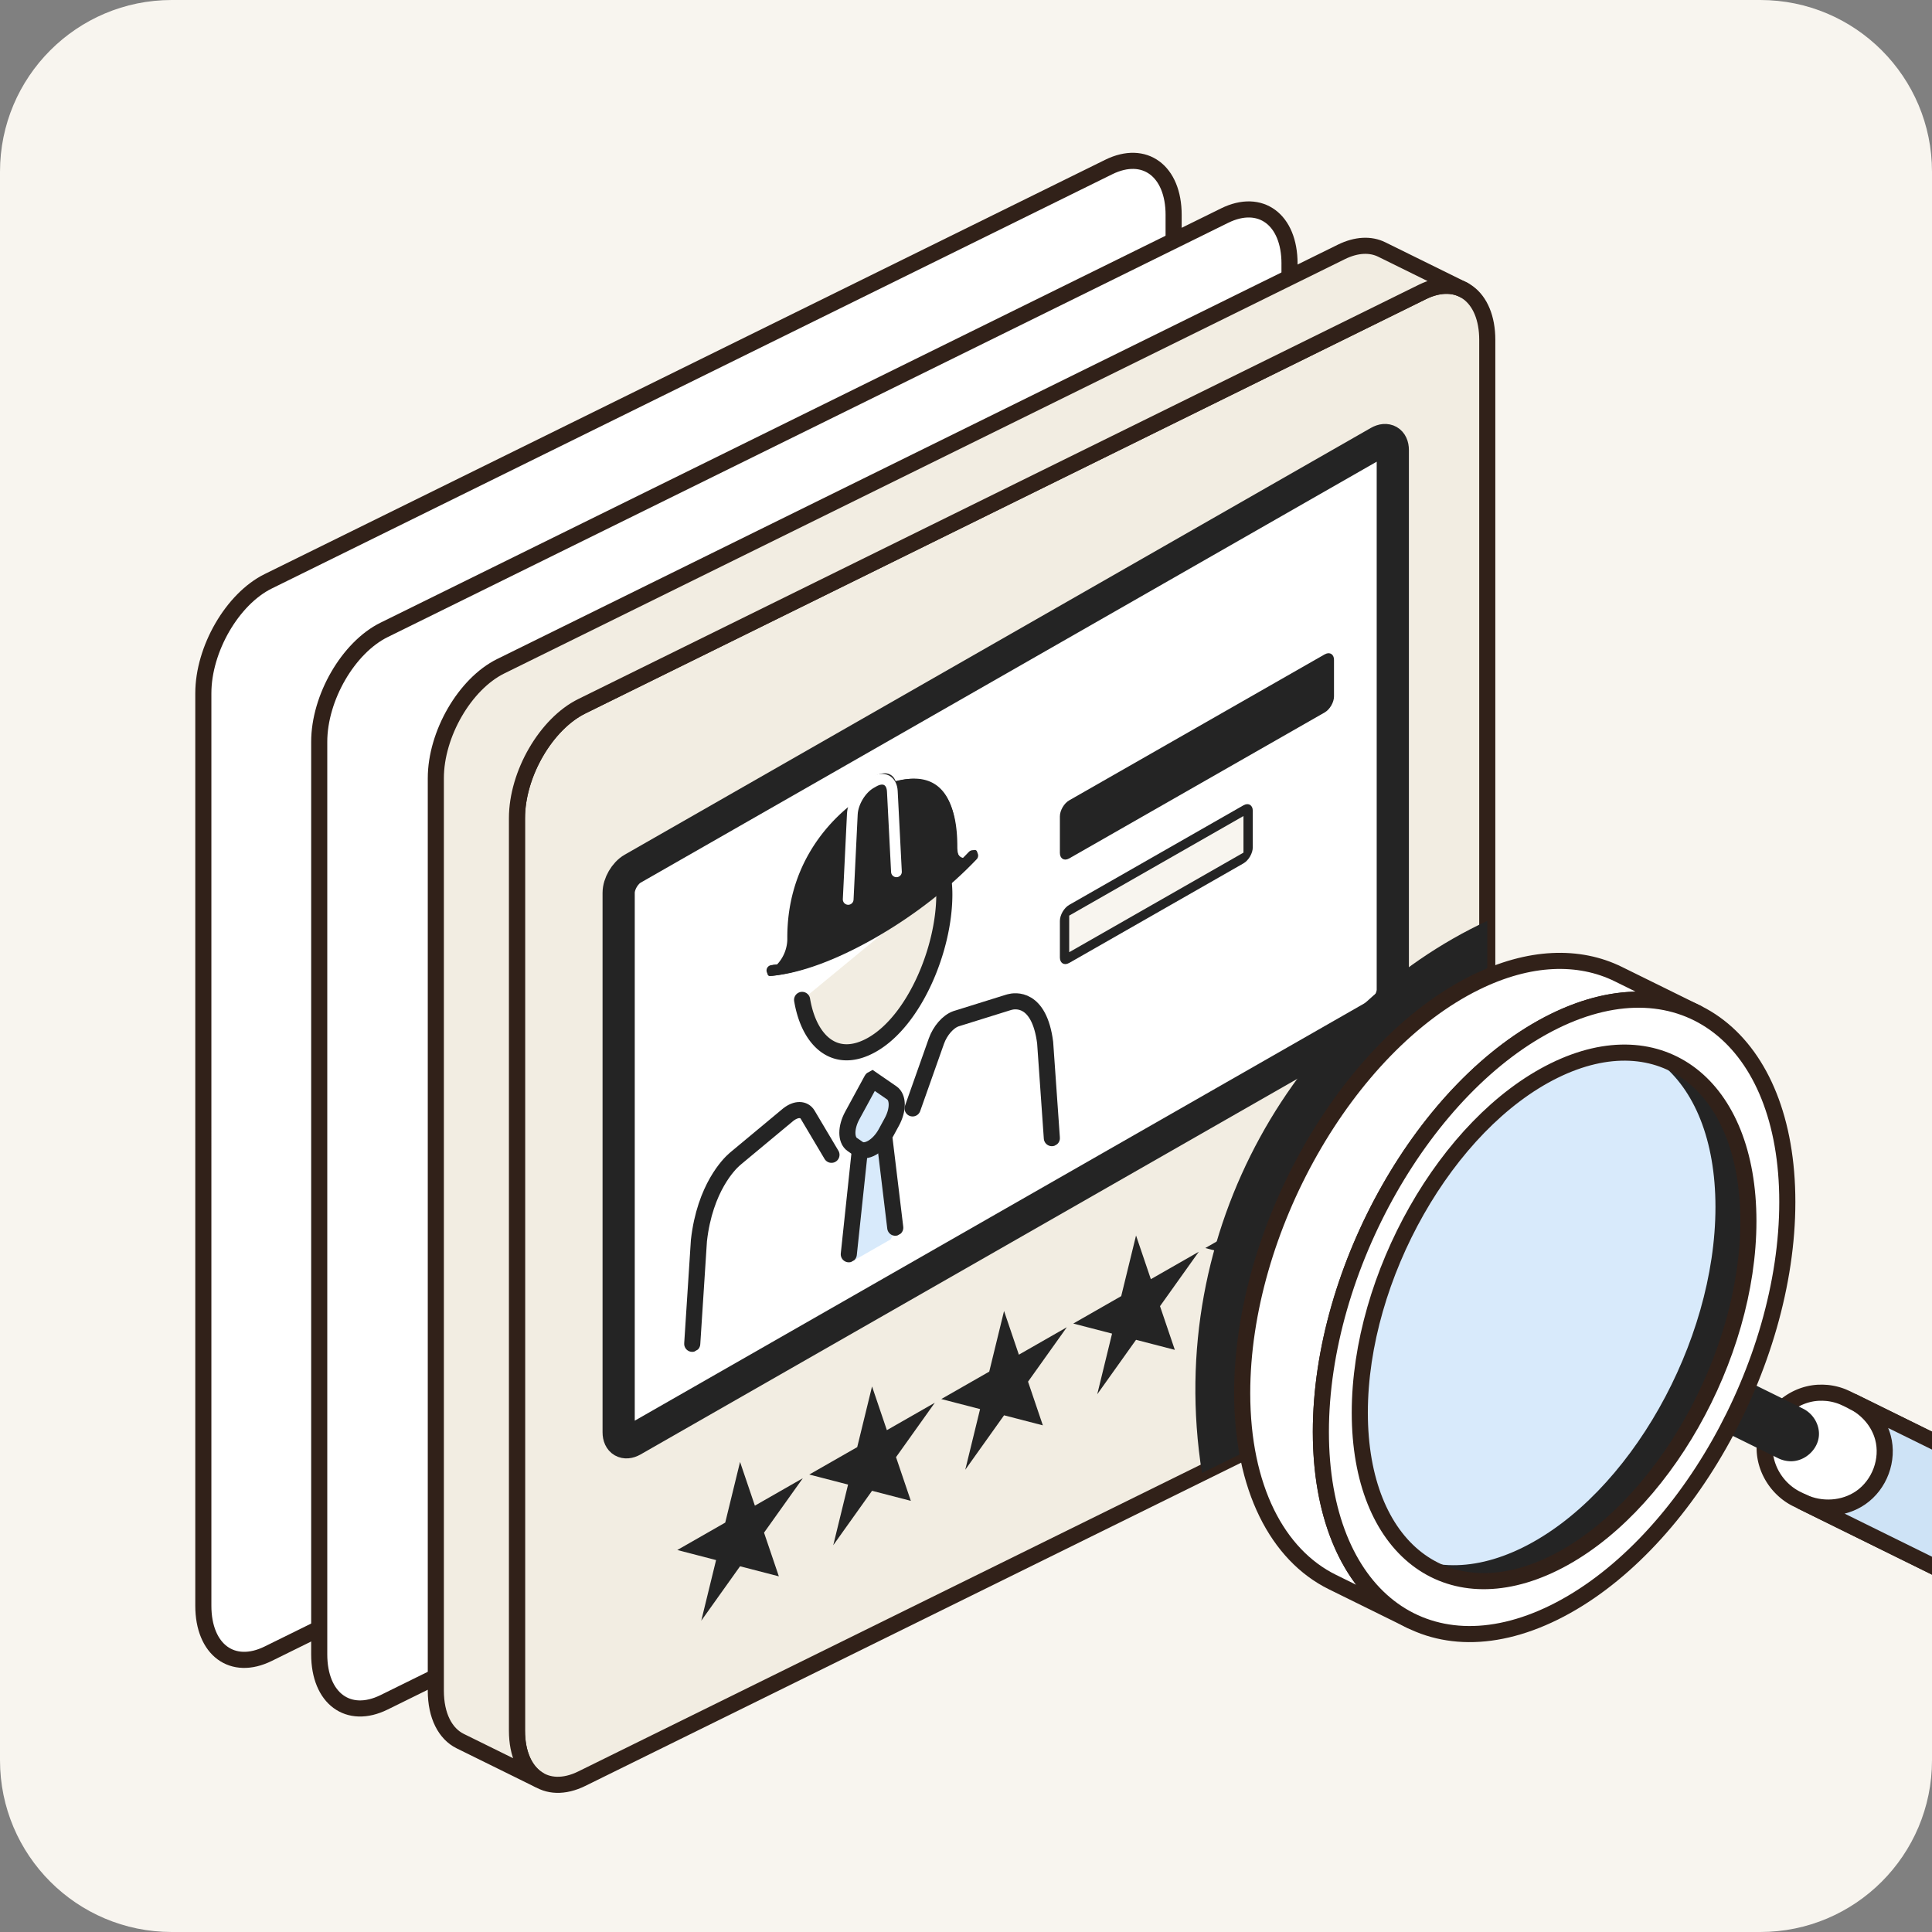 <svg xmlns="http://www.w3.org/2000/svg" width="180" height="180" fill="none"><rect width="100%" height="100%" fill="#808080" stroke="none"/><style><![CDATA[.B{fill-rule:evenodd}.C{stroke-width:1.5}.D{fill:#fff}.E{stroke-linejoin:round}.F{fill:#242424}.G{stroke:#312119}.H{stroke:#242424}.I{stroke-linecap:round}.J{fill:#f2ede2}.K{fill:#d8eafb}]]></style><g clip-path="url(#A)"><path d="M0 16C0 7.163 7.163 0 16 0h148c8.837 0 16 7.163 16 16v148c0 8.837-7.163 16-16 16H16c-8.837 0-16-7.163-16-16V16z" fill="#f8f5ef"/><g class="B"><g class="D"><g class="C E G"><path d="M109.345 20.032c0-4.112-2.709-6.116-6.047-4.471L24.991 54.156c-3.338 1.646-6.047 6.319-6.047 10.433V149.6c0 4.113 2.709 6.117 6.047 4.471l78.306-38.595c3.337-1.644 6.047-6.319 6.047-10.433V20.032h.001z"/><path d="M120.142 24.559c0-4.112-2.709-6.116-6.047-4.471L35.788 58.684c-3.338 1.646-6.047 6.319-6.047 10.433v85.012c0 4.112 2.709 6.116 6.047 4.47l78.306-38.595c3.338-1.644 6.047-6.319 6.047-10.432V24.559h.001z"/></g><use href="#D"/></g><use href="#D" class="C E G J"/></g><g clip-path="url(#B)"><g class="H"><path d="M129.764 41.929v50.266c0 .829-.583 1.834-1.302 2.245l-69.521 39.762c-.719.411-1.302.073-1.302-.756V83.18c0-.828.583-1.833 1.302-2.245l51.157-29.259 18.364-10.503c.719-.411 1.302-.073 1.302.755z" stroke-width="3" class="D E"/><rect x=".434" y=".252" width="28.423" height="4.41" rx=".5" transform="matrix(.868 -.496 0 1 98.804 75.279)" class="F"/><rect x=".434" y=".252" width="19.705" height="4.41" rx=".5" transform="matrix(.868 -.496 0 1 98.804 85.017)" fill="#f8f5ef"/></g><g clip-path="url(#C)"><path d="M89.913 79.947c-.667-.001-.804-.593-.804-1.34 0-3.189-.856-4.83-2.037-5.564-1.123-.698-2.504-.553-3.618-.227-.266-.79-1.059-1.013-1.988-.481l-.385.22c-.929.531-1.721 1.66-1.988 2.754a16.37 16.37 0 0 0-3.62 4.368c-1.181 2.084-2.037 4.705-2.037 7.893 0 .748-.138 1.496-.804 2.26l-.553.066c-.211.02-.456.268-.547.555s.007.503.218.483c2.576-.243 5.867-1.427 9.523-3.517s6.945-4.669 9.523-7.375c.211-.222.309-.55.218-.732s-.336-.15-.548.072l-.552.566z" class="B F"/><g class="H I"><path d="M79.334 75.582c-2.176 1.808-5.482 5.57-5.482 11.751a4.02 4.02 0 0 1-1.072 2.848m10.429-16.815c2.176-.681 5.482-.701 5.482 5.48 0 .816.156 1.647 1.072 1.622"/></g><path d="M79.024 83.797l.386-7.94c.053-1.088.813-2.35 1.733-2.876l.261-.149c.92-.526 1.681-.134 1.733.895l.383 7.499" stroke="#fff" class="I"/><use href="#E" class="J"/><g class="H I"><use href="#E" class="C"/><path d="M71.915 90.415c2.514-.237 5.747-1.396 9.358-3.461s6.843-4.602 9.358-7.243"/></g><path d="M79.163 117.181l.833-9.719 2.5-1.43.833 8.766-2.083 3.964-2.083-1.581z" class="K"/><g class="H C"><g class="I"><path d="M80.095 107.301l-1.015 9.556m3.315-10.871l1.014 8.395m-18.915 10.818l.623-9.617c.556-4.93 2.853-7.16 3.297-7.549l.149-.129 4.867-4.049c.741-.583 1.478-.572 1.821.005l2.215 3.73m20.532-1.553l-.625-8.904c-.556-4.294-2.852-3.897-3.297-3.777l-.149.042-4.867 1.518c-.741.264-1.478 1.119-1.821 2.088l-2.215 6.264"/></g><path d="M82.536 105.547c-.687 1.264-1.876 1.946-2.566 1.472l-.566-.389c-.606-.416-.607-1.584-.003-2.694l1.831-3.365c.004-.007.009-.013.015-.016l1.848 1.273c.602.418.602 1.583 0 2.69l-.559 1.029z" class="K"/></g></g><path d="M68.95 136.208l1.38 4.07 4.467-2.555-3.614 5.071 1.38 4.07-3.614-.937-3.614 5.071 1.38-5.649-3.614-.937 4.467-2.555 1.38-5.649zm12.297-7.034l1.38 4.071 4.467-2.555-3.614 5.07 1.38 4.071-3.614-.937-3.614 5.071 1.38-5.65-3.614-.936 4.467-2.555 1.38-5.65zm13.678-2.962l-1.38-4.071-1.38 5.65-4.467 2.555 3.614.936-1.38 5.65 3.614-5.071 3.614.936-1.38-4.07 3.614-5.07-4.467 2.555zm10.917-11.104l1.38 4.07 4.467-2.555-3.614 5.071 1.381 4.07-3.614-.936-3.614 5.07 1.38-5.649-3.614-.937 4.467-2.555 1.381-5.649zm13.679-2.964l-1.381-4.07-1.38 5.649-4.467 2.555 3.614.937-1.381 5.649 3.614-5.071 3.614.937-1.38-4.07 3.614-5.071-4.467 2.555z" class="B F"/></g><g class="B"><path d="M138.566 85.794v30.892c0 4.112-2.71 8.787-6.047 10.432l-20.535 10.122c-3.615-22.914 9.181-43.347 26.583-51.444l-.001-.001z" class="F"/><use href="#F" class="J"/></g><g class="C E G"><use href="#F"/><path d="M169.797 129.753l.39.022a5.32 5.32 0 0 1 1.512.368l.356.159 18.068 8.905c1.336.688 2.367 1.905 2.749 3.336a5.29 5.29 0 0 1-2.092 5.603c-1.547 1.062-3.657 1.197-5.385.385l-18.067-8.905c-1.974-1.018-3.199-3.248-2.864-5.438.358-2.338 2.474-4.297 4.945-4.428l.39-.006-.002-.001z" class="D"/></g><use href="#G" fill="#cee3f6"/><use href="#G" class="C E G"/><g class="F"><path d="M157.05 126.373l.191.012a2.37 2.37 0 0 1 .646.158l.174.077 9.856 4.857c.858.445 1.393 1.396 1.298 2.326-.116 1.121-1.154 2.078-2.311 2.1-.382.007-.76-.084-1.107-.247l-9.855-4.857c-.771-.399-1.292-1.198-1.31-2.044-.024-1.22 1.051-2.331 2.323-2.381h.096l-.001-.001z"/><g class="B"><path d="M157.06 126.132h-.115c-1.402.055-2.585 1.283-2.558 2.627.019.931.592 1.812 1.44 2.252.005.002 9.86 4.859 9.86 4.859a2.74 2.74 0 0 0 1.221.272c1.276-.024 2.422-1.079 2.549-2.316.106-1.025-.482-2.073-1.428-2.562-.004-.003-9.859-4.86-9.859-4.86-.088-.041-.108-.052-.193-.085-.227-.09-.468-.149-.713-.173-.091-.01-.113-.009-.206-.012l.002-.002zm-.1.482c-1.141.048-2.107 1.043-2.085 2.137.015.759.486 1.477 1.174 1.833l9.851 4.855c.311.146.653.23.996.222 1.038-.02 1.969-.878 2.073-1.883.086-.836-.398-1.688-1.165-2.086l-9.85-4.855c-.07-.033-.087-.043-.16-.072a2.14 2.14 0 0 0-.58-.141c-.077-.007-.097-.007-.17-.01h-.085.001z"/></g></g><g class="D B"><path d="M131.468 151.008l-7.331-3.613c-5.113-2.52-8.405-8.769-8.405-17.607 0-15.2 9.737-32.339 21.729-38.25 5.019-2.474 9.643-2.592 13.324-.777l7.33 3.613c-3.68-1.814-8.304-1.697-13.323.777-11.993 5.911-21.729 23.05-21.729 38.249 0 8.838 3.292 15.086 8.405 17.607v.001z"/><path d="M131.468 151.008l-7.331-3.613c-5.113-2.52-8.405-8.769-8.405-17.607 0-15.199 9.737-32.339 21.729-38.25 5.019-2.474 9.643-2.592 13.324-.777l7.33 3.613c-3.68-1.814-8.304-1.697-13.323.777-11.993 5.912-21.729 23.051-21.729 38.249 0 8.838 3.292 15.087 8.405 17.607v.001z" class="C E G"/></g><g class="F B"><path d="M151.877 98.083c6.475.306 11.017 6.21 11.017 15.687 0 12.662-8.112 26.941-18.103 31.865-5.863 2.89-11.08 1.92-14.389-1.935 2.177.103 4.571-.426 7.086-1.665 9.99-4.925 18.102-19.203 18.102-31.865 0-5.231-1.384-9.374-3.713-12.087z"/><path d="M151.888 97.843c-.097-.005-.187.049-.23.134s-.031.189.032.262c2.299 2.678 3.656 6.769 3.656 11.932 0 12.575-8.046 26.759-17.968 31.65-2.471 1.218-4.825 1.742-6.965 1.641-.097-.005-.188.049-.23.134a.24.24 0 0 0 .032.262c3.378 3.934 8.7 4.944 14.685 1.994 10.061-4.959 18.238-19.33 18.238-32.081 0-9.64-4.664-15.615-11.25-15.927zm.533.522c2.143 2.747 3.414 6.778 3.414 11.805 0 12.75-8.178 27.122-18.239 32.081-2.339 1.154-4.579 1.699-6.639 1.703 3.252 3.43 8.195 4.19 13.724 1.466 9.922-4.891 17.967-19.075 17.967-31.65 0-9.04-4.166-14.799-10.229-15.405h.002z"/></g><path d="M141.973 98.355c9.988-4.924 18.099 1.395 18.099 14.102s-8.11 27.019-18.099 31.942-18.099-1.396-18.099-14.102 8.109-27.019 18.099-31.942z" class="B K"/><path d="M141.863 98.139c-10.058 4.958-18.234 19.363-18.234 32.158 0 6.444 2.074 11.262 5.397 13.85 3.343 2.605 7.959 2.978 13.056.467 10.058-4.958 18.234-19.363 18.234-32.158 0-6.445-2.074-11.261-5.397-13.851-3.342-2.605-7.959-2.978-13.056-.466zm.218.431c4.893-2.411 9.326-2.086 12.534.413 3.229 2.516 5.21 7.211 5.21 13.473 0 12.618-8.044 26.837-17.963 31.726-4.893 2.411-9.326 2.087-12.534-.413-3.23-2.516-5.211-7.21-5.211-13.472 0-12.618 8.045-26.837 17.964-31.727z" class="B F"/><g class="D B"><path d="M144.791 95.153c11.993-5.911 21.729 1.63 21.729 16.829s-9.737 32.339-21.729 38.249-21.729-1.63-21.729-16.83 9.738-32.339 21.729-38.249zm0 4.596c9.991-4.925 18.103 1.358 18.103 14.022s-8.112 26.941-18.103 31.865-18.102-1.358-18.102-14.022 8.111-26.941 18.102-31.865z"/><path d="M144.791 95.152c11.993-5.911 21.729 1.63 21.729 16.83s-9.737 32.338-21.729 38.248-21.729-1.63-21.729-16.829 9.738-32.339 21.729-38.249zm0 4.596c9.991-4.925 18.103 1.358 18.103 14.021s-8.112 26.942-18.103 31.866-18.102-1.358-18.102-14.022 8.111-26.942 18.102-31.865z" class="C E G"/></g></g><defs><clipPath id="A"><path d="M0 16C0 7.163 7.163 0 16 0h148c8.837 0 16 7.163 16 16v148c0 8.837-7.163 16-16 16H16c-8.837 0-16-7.163-16-16V16z" class="D"/></clipPath><clipPath id="B"><path transform="matrix(.868 -.496 0 1 55.864 73.621)" d="M0 0h87.178v86.563H0z" class="D"/></clipPath><clipPath id="C"><path transform="matrix(.868 -.496 0 1 63.747 82.097)" d="M0 0h40.32v44.364H0z" class="D"/></clipPath><path id="D" d="M138.566 31.673c0-4.112-2.71-6.116-6.047-4.471L54.212 65.797c-3.338 1.646-6.047 6.319-6.047 10.433v85.011c0 4.113 2.709 6.117 6.047 4.471l78.305-38.595c3.338-1.644 6.048-6.319 6.048-10.433V31.673h.001z"/><path id="E" d="M87.93 82.28a10.34 10.34 0 0 1 .051 1.058c0 5.113-2.799 11.746-6.711 13.983-3.421 1.957-5.886-.291-6.539-4.163"/><path id="F" d="M50.174 165.796l-.007.012-7.288-3.592c-1.386-.683-2.274-2.347-2.274-4.701V72.504c0-4.112 2.709-8.787 6.047-10.433l78.308-38.595c1.426-.703 2.739-.74 3.774-.23l7.659 3.776c-1.049-.561-2.4-.546-3.873.18L54.212 65.798c-3.338 1.646-6.047 6.319-6.047 10.433v85.012c0 2.2.776 3.797 2.01 4.554z"/><path id="G" d="M172.683 130.612l14.283 7.039c1.335.689 2.367 1.905 2.748 3.336.545 2.039-.3 4.372-2.092 5.603-1.547 1.062-3.656 1.197-5.385.384l-14.325-7.062.044.022c1.729.813 3.838.678 5.385-.385 1.792-1.23 2.637-3.562 2.092-5.602-.381-1.431-1.413-2.648-2.748-3.337l-.002.002z"/></defs></svg>